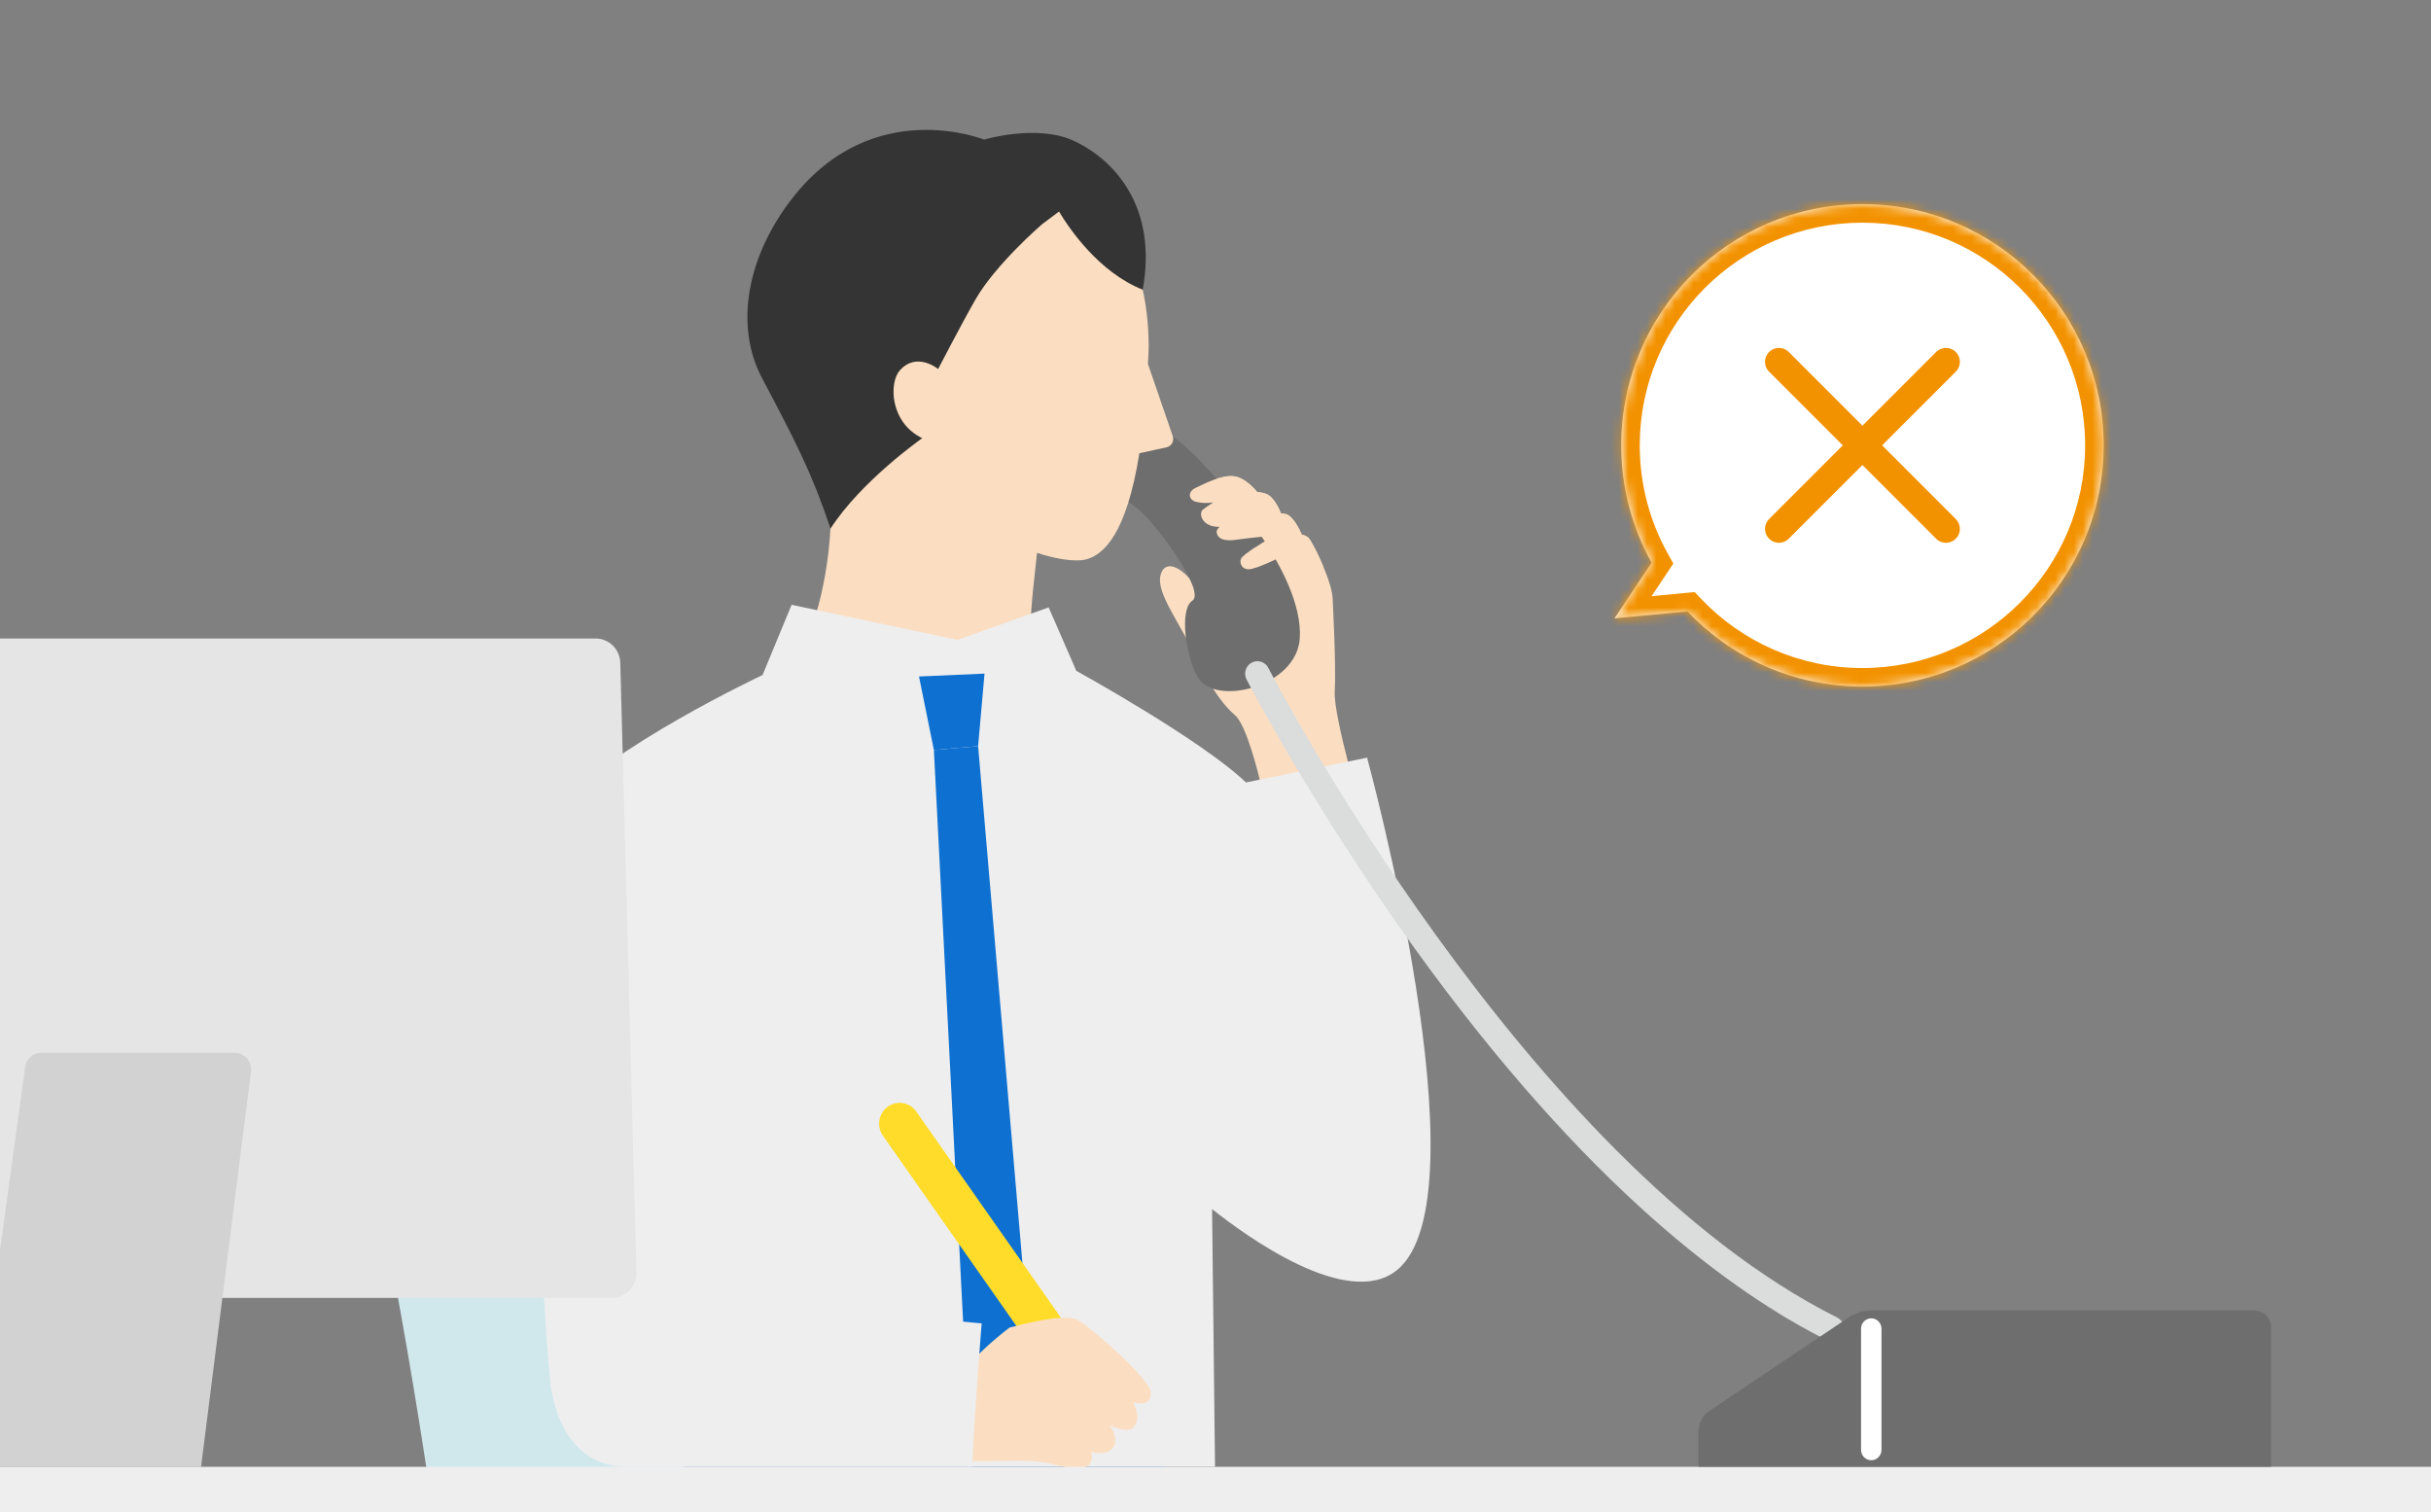 <svg width="262" height="163" viewBox="0 0 262 163" fill="none" xmlns="http://www.w3.org/2000/svg">
<rect x="0" y="0" width="262" height="163" fill="#808080" stroke="none"/>
<g clip-path="url(#clip0_412_62356)">
<path d="M51.662 214.621C51.226 202.934 49.102 167.354 38.945 119.954C38.488 117.819 40.093 115.8 42.248 115.8H102.986C105.037 115.8 106.787 117.292 107.145 119.337C109.212 131.173 115.889 171.107 119.976 214.996C120.163 217.01 118.6 218.744 116.611 218.744H55.889C53.614 218.744 51.755 216.925 51.667 214.621H51.662Z" fill="#D0E8EC"/>
<path d="M125.194 61.631C125.807 60.392 127.422 61.178 128.746 63.049L130.366 56.628C129.39 56.222 129.276 55.252 129.608 54.957C129.795 54.794 130.236 54.483 130.75 54.161C130.179 54.214 129.696 54.261 128.959 54.103C128.076 53.913 127.951 52.996 128.865 52.58C129.779 52.158 131.576 51.193 132.926 51.325C134.271 51.451 135.486 53.022 135.486 53.022H135.481C135.849 53.059 136.197 53.128 136.478 53.239C137.308 53.565 137.885 54.889 138.061 55.337C138.264 55.352 138.451 55.374 138.596 55.41C139.37 55.627 140.066 57.076 140.299 57.619C140.663 57.704 140.959 57.851 141.115 58.068C141.722 58.927 143.628 62.865 143.628 64.631C143.628 64.631 144.012 71.748 143.851 74.516C143.685 77.284 147.029 88.444 147.029 88.444L137.116 90.817L135.766 84.026C135.766 84.026 134.401 78.196 133.118 77.099C130.558 74.906 128.902 70.694 127.738 68.585C126.046 65.522 124.457 63.16 125.204 61.631H125.194Z" fill="#FBDEC1"/>
<path d="M128.549 48.868C126.155 46.538 115.09 37.792 107.981 38.889C102.892 39.674 101.558 48.736 104.777 50.339C107.062 51.478 112.161 51.799 112.961 50.265C113.76 48.731 120.999 53.334 123.034 55.216C125.07 57.098 129.935 63.814 128.497 64.752C127.059 65.691 127.806 70.82 129.115 73.035C130.964 76.156 139.739 74.036 140.082 68.822C140.56 61.542 130.943 51.193 128.549 48.863V48.868Z" fill="#6E6E6E"/>
<path d="M128.861 52.58C129.775 52.158 131.571 51.193 132.921 51.325C134.266 51.451 135.481 53.022 135.481 53.022H135.476C135.845 53.059 136.193 53.128 136.473 53.239C137.304 53.565 137.88 54.889 138.057 55.337C138.259 55.352 138.446 55.374 138.592 55.41C139.365 55.627 140.061 57.076 140.295 57.619C140.658 57.704 140.954 57.851 141.11 58.068C141.411 58.495 142.039 59.697 142.595 61.009L139.386 60.761C139.386 60.761 137.974 60.029 137.698 60.181C137.423 60.334 135.845 61.094 134.879 61.32C133.913 61.542 133.524 60.719 133.752 60.224C133.981 59.728 136.084 58.468 136.956 57.978C137.164 57.862 137.48 57.757 137.839 57.677H137.833C137.833 57.677 134.562 57.967 133.326 58.162C132.09 58.358 131.27 58.152 131.13 57.408C131.088 57.187 131.223 56.981 131.441 56.786C129.504 56.813 129.183 55.331 129.608 54.957C129.795 54.794 130.237 54.483 130.751 54.161C130.18 54.214 129.697 54.261 128.959 54.103C128.077 53.913 127.952 52.996 128.866 52.58H128.861Z" fill="#FBDEC1"/>
<path d="M171.663 191.093C166.684 186.417 131.083 176.964 129.764 175.794C129.011 175.129 126.244 160.199 125.029 155.776H73.72C73.72 155.776 73.248 178.235 73.373 185.779C73.513 194.293 73.71 207.509 84.822 207.509H116.996C119.623 222.671 129.847 293.225 129.847 293.225C129.847 293.225 142.398 295.856 152.02 291.654C152.02 291.654 147.751 233.658 143.826 208.016H151.371C152.975 214.737 164.3 290.937 164.3 290.937C177.173 293.262 185.029 289.155 185.029 289.155C185.029 289.155 176.113 195.263 171.663 191.087V191.093Z" fill="#4A72A2"/>
<path d="M85.325 71.554C87.07 70.03 89.131 63.772 89.505 56.972L90.928 43.344L113.199 45.742L111.766 59.581C111.428 63.229 109.86 72.819 112.612 77.432L100.186 87.143L85.325 71.548V71.554Z" fill="#FBDEC1"/>
<path d="M147.341 81.66L134.282 84.333C129.468 79.72 115.999 72.303 115.999 72.303L113.018 65.465L103.204 68.971L85.315 65.186L82.184 72.756C82.184 72.756 65.345 80.664 60.074 87.148C57.623 90.164 57.358 128.258 59.243 148.213C59.243 148.213 59.524 157.533 67.001 158.087H130.948L130.631 130.314C134.256 133.198 145.212 141.185 150.535 136.91C160.302 129.065 147.336 81.66 147.336 81.66H147.341Z" fill="#EEEEEF"/>
<path d="M100.712 49.152C102.872 57.798 114.269 61.125 117.136 60.271C118.896 59.749 121.383 57.688 122.796 48.852L125.73 48.209C126.259 48.093 126.571 47.529 126.394 47.007L123.715 39.22C123.746 38.561 123.803 37.886 123.798 37.185C123.632 19.192 109.882 18.549 109.882 18.549C109.882 18.549 97.83 16.562 93.12 28.94C88.036 42.294 100.722 49.152 100.722 49.152H100.712Z" fill="#FBDEC1"/>
<path d="M105.416 80.421L100.649 80.837L104.16 149.498L108.376 153.626L111.284 148.876L105.416 80.421Z" fill="#0E71D1"/>
<path d="M99.045 72.913L106.107 72.602L105.416 80.42L100.649 80.836L99.045 72.913Z" fill="#0E71D1"/>
<path d="M115.739 15.186C111.782 13.331 106.06 15.049 106.06 15.049C106.06 15.049 94.159 10.225 85.471 21.265C80.538 27.528 79.111 35.04 82.127 40.75C85.726 47.561 87.46 50.872 89.511 56.971C92.835 51.81 99.393 47.229 99.393 47.229C95.888 45.526 95.81 41.25 96.963 39.938C98.796 37.85 101.106 39.774 101.106 39.774C101.106 39.774 103.703 34.761 105.141 32.262C107.327 28.461 112.281 24.191 112.281 24.191L114.135 22.799C115.308 24.749 118.476 29.362 123.154 31.223C124.754 22.467 120.277 17.311 115.739 15.181V15.186Z" fill="#343434"/>
<path d="M-32.873 137.436L-38.658 71.743C-38.798 70.172 -37.578 68.817 -36.02 68.817H64.203C65.636 68.817 66.809 69.977 66.851 71.432L68.59 137.125C68.632 138.638 67.432 139.888 65.942 139.888H-30.235C-31.606 139.888 -32.749 138.823 -32.873 137.436Z" fill="#E5E5E6"/>
<path d="M2.712 115.009L-3.208 158.091H21.67L27.049 115.489C27.184 114.419 26.364 113.47 25.299 113.47H4.456C3.574 113.47 2.831 114.129 2.706 115.014L2.712 115.009Z" fill="#D2D2D3"/>
<path d="M113.553 147.01C112.863 147.01 112.182 146.683 111.756 146.071L95.156 122.406C94.45 121.399 94.678 119.997 95.675 119.28C96.667 118.563 98.048 118.8 98.754 119.807L115.355 143.472C116.061 144.479 115.833 145.882 114.836 146.599C114.446 146.878 114 147.015 113.558 147.015L113.553 147.01Z" fill="#FFDC29"/>
<path d="M116.097 142.228C114.659 141.437 108.963 143.077 108.812 143.082C108.812 143.082 103.251 147.21 103.204 149.53V156.968C103.739 158.086 110.427 156.947 113.361 157.78C115.132 158.281 118.06 158.898 117.645 156.636L117.536 156.462C118.522 156.831 119.779 156.631 120.111 155.751C120.402 154.986 119.888 154.043 119.623 153.626C121.222 154.375 122.308 154.348 122.552 152.988C122.65 152.424 122.406 151.697 122.131 151.106C123.19 151.449 124.042 151.28 124.032 150.068C124.016 148.692 117.541 143.014 116.097 142.223V142.228Z" fill="#FBDEC1"/>
<path d="M67.006 158.086H104.782C105.052 151.612 105.8 142.639 105.8 142.639L76.488 139.882L67.006 158.086Z" fill="#EEEEEF"/>
<path d="M267.597 166.274H-56.053C-58.281 166.274 -60.083 164.439 -60.083 162.183C-60.083 159.921 -58.276 158.092 -56.053 158.092H267.597C269.824 158.092 271.626 159.926 271.626 162.183C271.626 164.444 269.819 166.274 267.597 166.274Z" fill="#EEEEEF"/>
<path d="M197.424 144.552C197.226 144.552 197.029 144.51 196.837 144.415C186.877 139.433 171.092 128.067 152.476 102.235C141.38 86.836 134.416 73.366 134.344 73.229C134.006 72.57 134.255 71.758 134.905 71.415C135.554 71.073 136.353 71.326 136.691 71.985C136.961 72.512 164.326 125.152 198.005 142.006C198.659 142.333 198.929 143.139 198.608 143.804C198.379 144.278 197.907 144.552 197.418 144.552H197.424Z" fill="#DBDCDC"/>
<path d="M199.241 141.991L184.24 152.065C183.497 152.561 183.051 153.404 183.051 154.306V158.086H244.76V143.035C244.76 142.044 243.97 141.242 242.994 141.242H201.677C200.81 141.242 199.963 141.501 199.241 141.986V141.991Z" fill="#6E6E6E"/>
<path d="M201.676 157.384C201.068 157.384 200.575 156.883 200.575 156.266V143.207C200.575 142.591 201.068 142.09 201.676 142.09C202.284 142.09 202.777 142.591 202.777 143.207V156.266C202.777 156.883 202.284 157.384 201.676 157.384Z" fill="white"/>
<mask id="path-21-inside-1_412_62356" fill="white">
<path fill-rule="evenodd" clip-rule="evenodd" d="M200.724 74C215.083 74 226.724 62.359 226.724 48C226.724 33.641 215.083 22 200.724 22C186.364 22 174.724 33.641 174.724 48C174.724 52.59 175.913 56.903 178.001 60.646L174 66.648L181.864 65.897C186.601 70.888 193.299 74 200.724 74Z"/>
</mask>
<path fill-rule="evenodd" clip-rule="evenodd" d="M200.724 74C215.083 74 226.724 62.359 226.724 48C226.724 33.641 215.083 22 200.724 22C186.364 22 174.724 33.641 174.724 48C174.724 52.59 175.913 56.903 178.001 60.646L174 66.648L181.864 65.897C186.601 70.888 193.299 74 200.724 74Z" fill="white"/>
<path d="M178.001 60.646L179.665 61.756L180.343 60.739L179.748 59.672L178.001 60.646ZM174 66.648L172.336 65.539L170.003 69.039L174.19 68.639L174 66.648ZM181.864 65.897L183.314 64.52L182.644 63.814L181.674 63.906L181.864 65.897ZM224.724 48C224.724 61.255 213.978 72 200.724 72V76C216.187 76 228.724 63.464 228.724 48H224.724ZM200.724 24C213.978 24 224.724 34.745 224.724 48H228.724C228.724 32.536 216.187 20 200.724 20V24ZM176.724 48C176.724 34.745 187.469 24 200.724 24V20C185.26 20 172.724 32.536 172.724 48H176.724ZM179.748 59.672C177.822 56.219 176.724 52.241 176.724 48H172.724C172.724 52.94 174.005 57.587 176.254 61.62L179.748 59.672ZM175.664 67.757L179.665 61.756L176.337 59.537L172.336 65.539L175.664 67.757ZM181.674 63.906L173.81 64.657L174.19 68.639L182.054 67.888L181.674 63.906ZM200.724 72C193.87 72 187.69 69.13 183.314 64.52L180.413 67.274C185.513 72.646 192.728 76 200.724 76V72Z" fill="#F39200" mask="url(#path-21-inside-1_412_62356)"/>
<path d="M191.724 39L209.724 57" stroke="#F39200" stroke-width="3" stroke-linecap="round"/>
<path d="M209.724 39L191.724 57" stroke="#F39200" stroke-width="3" stroke-linecap="round"/>
</g>
<defs>
<clipPath id="clip0_412_62356">
<rect width="262" height="163" fill="white"/>
</clipPath>
</defs>
</svg>
